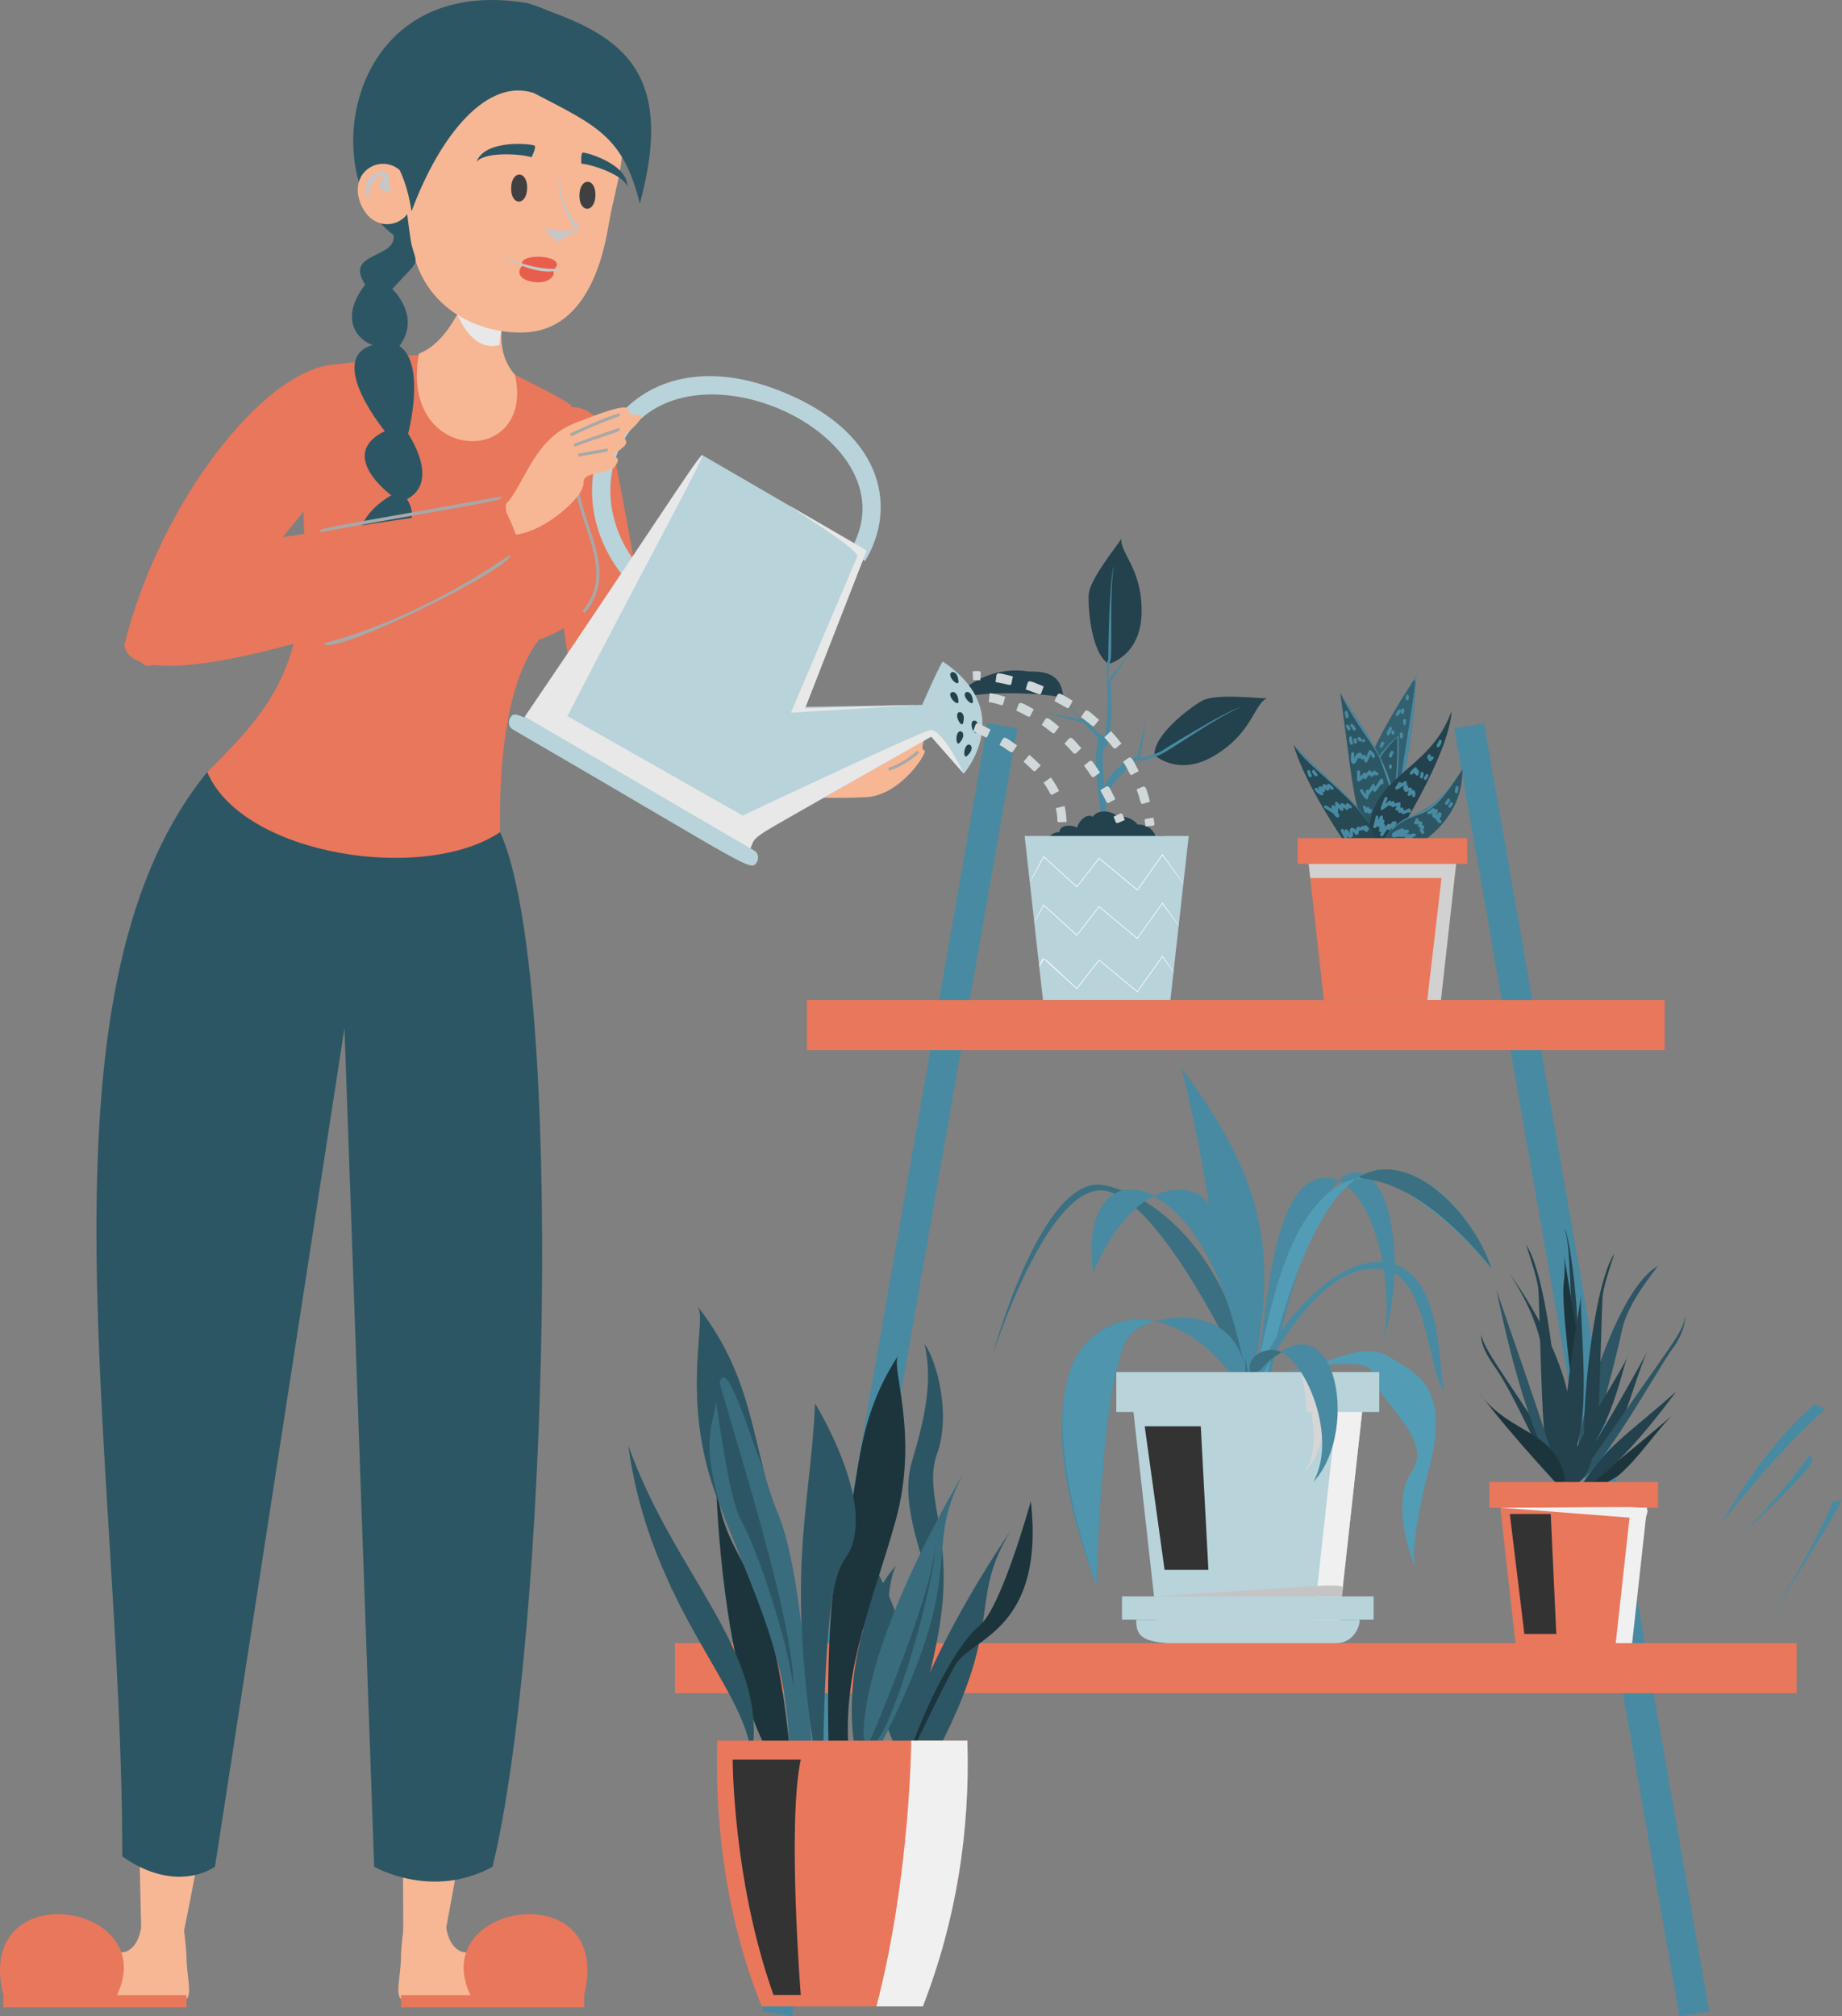 <?xml version="1.0" encoding="UTF-8"?><svg xmlns="http://www.w3.org/2000/svg" viewBox="0 0 610.66 668.42"><rect x="0" y="0" width="610.66" height="668.42" fill="#808080" stroke="none"/><defs><style>.cls-1{fill:#f0f0f0;}.cls-2{fill:#4e95ad;}.cls-3{fill:#fff;}.cls-4{fill:#d1d1d1;}.cls-5{fill:#3b7082;}.cls-6{fill:#b8d3da;}.cls-7{isolation:isolate;}.cls-8{fill:#d6d6d6;}.cls-9{fill:#52944d;}.cls-10{fill:#f7b794;}.cls-11{fill:#c7c7c7;}.cls-12{fill:#333;}.cls-13{fill:#264954;}.cls-14{mix-blend-mode:screen;}.cls-15{fill:#1c353d;}.cls-16{fill:#529cb5;}.cls-17{fill:#e8e8e8;}.cls-18{fill:#2d5563;}.cls-19{fill:#d1d8da;}.cls-20{fill:#488aa1;}.cls-21{fill:#e9775b;}.cls-22{fill:#a8a8a8;}.cls-23{fill:#396c7d;}.cls-24{fill:#2d5664;}.cls-25{fill:#404040;}.cls-26{fill:#326070;}.cls-27{mix-blend-mode:multiply;}.cls-28{fill:#e85e4d;}.cls-29{mix-blend-mode:color-burn;}.cls-30{fill:#c4c4c4;}.cls-31{fill:#23424d;}</style></defs><g class="cls-7"><g id="_1"><path class="cls-20" d="m607.69,497.7c-6.36,15.7-21.64,39.88-21.64,39.88,0,0,16.26-25.17,24.61-40.17"/><path class="cls-20" d="m600.05,482.24c-10.61,14.6-22.49,26.35-22.49,26.35,0,0,20.51-18.91,23.34-24.19"/><path class="cls-20" d="m605.14,467.15c-17.82,15.7-34.37,37.87-34.37,37.87,0,0,13.15-24.72,30.97-39.57"/><g><rect class="cls-20" x="78.26" y="449.09" width="433.43" height="10" transform="translate(-203.14 666.42) rotate(-80.08)"/><rect class="cls-20" x="519.4" y="237.37" width="10" height="433.43" transform="translate(-70.4 97.15) rotate(-9.92)"/></g><g><path class="cls-31" d="m332.49,223.3c7.87-.35,19.25-3.59,20.02,7.93-9.54-3.59-20.02-7.93-20.02-7.93Z"/><path class="cls-31" d="m382.72,250.27c-.19-6.59,11.22-15.34,15.74-17.94,4.52-2.61,19.28-.69,21.54-.87-4.34,2.08-4.69,11.22-17.02,18.81-12.33,7.59-20.25,0-20.25,0Z"/><path class="cls-31" d="m367.58,220.1c-5.66-3.39-6.89-17.71-6.66-22.92s9.78-16.63,10.85-18.63c-.58,4.78,6.93,9.99,6.7,24.47-.23,14.48-10.89,17.07-10.89,17.07Z"/><path class="cls-20" d="m367.41,218.17s.2-25.65,1.86-30.54c-1.87,10.4.18,36.96-1.86,30.54Z"/><path class="cls-20" d="m365.5,272.51c-7.32-42.98,8.05-15.05-13.27-41.05.56-.47,5.37,6.86,7.43,7.41,2.29.61,2.73,3.64,6.66,5.33,2.17-12.31-1-26.33,2.03-26.58,0,0-1.49,6.64-.72,7.87,1.63,2.61.77,22.62-1.47,22.39-1.1-.12-.54,7.26-.08,13.05,2.08-6.02,8.8-9.26,10.07-9.84s2.55.12,2.89.12,5.33-1.85,5.33-1.85l.35.75c-7.38,3.15-6.71,1.58-7.7,1.91-.69.23-10.22,8.31-10.52,13.58.21,7.09,1.88,6.92-1,6.92Z"/><path class="cls-31" d="m351.3,275.86c-.23-2.61,4.46-2.49,5.73-1.45,1.1-3.36,4-4.75,5.21-3.59,1.97-3.13,7.76-1.68,8.4.35,2.55-1.22,5.67.93,6.48,2.14,4.86,0,5.79,3.65,6.08,3.94,6.89-.98,7.3,3.13,7.47,3.42s-7.01,5.27-17.6,5.27-14.59-.12-20.21-1.45c-11.47-2.72-4.58-9.06-1.56-8.63Z"/><polygon class="cls-6" points="388.01 331.51 345.76 331.51 339.69 277.13 394.08 277.13 388.01 331.51"/><path class="cls-3" d="m377.06,295.2l-12.68-10.54-7.36,9.5-10.98-10c-5.8,10.75-6.46,11.48-.06-.36l11.02,10.03,7.35-9.49,12.68,10.53,8.36-11.73c9.52,13.21,9.52,13.6,0,.39l-8.32,11.67Z"/><path class="cls-3" d="m385.37,299.19l-8.36,11.73-12.68-10.54-7.35,9.49-11.02-10.03c-4.03,7.46-4.16,8.18.06.36l10.98,10,7.36-9.5,12.68,10.54,8.32-11.67c7.49,10.39,7.43,9.93,0-.39Z"/><path class="cls-3" d="m385.37,316.87l-8.36,11.73-12.68-10.53-7.35,9.49c-13.22-12.04-10.56-10.88-12.39-7.48.06.57-.23.91,1.44-2.19l10.98,10,7.36-9.5,12.68,10.54,8.32-11.67c5.14,7.13,5.14,6.74,0-.39Z"/><path class="cls-20" d="m377.05,250.87c3.94-16.3,3.67-16.49.92.06-1.1.37-.92.43-.92-.06Z"/><path class="cls-20" d="m367.11,225.78c10.53-13.05,10.37-13.34.81.44-1.15-.14-1.01,0-.81-.44Z"/><path class="cls-20" d="m358.82,239.5c-16.19-4.38-16.38-4.11.08-.92.34,1.11.41.93-.08.92Z"/><path class="cls-20" d="m384.42,249.35s21.73-13.63,26.75-14.86c-9.78,4.02-31.06,20.03-26.75,14.86Z"/><path class="cls-31" d="m352.5,231.23c-3.92-11.41-25.36-13.09-37.45,1.61,6.77-4.85,36.01-2.76,37.17-1.37,1.02,1.22.27-.23.27-.23Z"/></g><g><path class="cls-16" d="m426.42,454.84c10.89-.79,24.65-10.85,33.77-5.24,9.12,5.61,20.83,9.4,13.58,37.28-7.26,27.88-4.45,33.16-4.45,33.16,0,0-9.06-21.01-1.32-32.17,7.74-11.16-12.12-23.8-12.62-31.86s-28.96-1.17-28.96-1.17Z"/><path class="cls-20" d="m416.33,455.07c3.49-13.06,4.04-61.77,21.56-64.53,17.52-2.76,26.13,39.46,19.75,56.97,8.24-24.59,4.5-51.79-3.75-57.1-8.25-5.31-16.99-.64-32.66,64.66-3.96,2.12-4.9,0-4.9,0Z"/><g><path class="cls-20" d="m458.22,445.7c-.19.6-.38,1.21-.58,1.81.21-.58.4-1.18.58-1.81Z"/><path class="cls-20" d="m443.6,391.78c.38-.4.49-.3-.17-.57l.17.57Z"/><path class="cls-20" d="m443.94,391.44c12.86,6.12,18.84,38.18,14.28,54.27,10.85-35-1.79-66.74-14.28-54.27Z"/></g><path class="cls-16" d="m416.27,455.07c4.98-20.48,9.68-51.32,27.99-62.38,18.31-11.06,50.23,27.79,50.23,27.79,0,0-10.64-31.37-35.39-32.69-24.74-1.32-38.82,67.28-38.82,67.28h-4.02Z"/><path class="cls-20" d="m418.89,455.07c14.38-26.17,28.14-37.31,41.3-33.85,13.16,3.46,13.66,35.69,18.85,40.24-2.47-3.12.65-39.61-18.85-42.89-19.5-3.29-40.12,26.58-43.05,36.27,1.03,0,1.74.23,1.74.23Z"/><path class="cls-20" d="m415.56,455.07c8.39-41.94,2.65-65.18-23.87-101.03,10.02,40.35,7.27,46.05,21.17,100.8l2.69.23Z"/><path class="cls-5" d="m413.67,454.84c-5.3-33.95-26.74-57.58-47.53-61.93-20.79-4.35-37.26,56.8-37.26,56.8,0,0,18.34-57.63,37.26-54.99,18.92,2.64,45.42,60.12,45.42,60.12h2.11Z"/><polygon class="cls-6" points="443.77 538.07 383.57 538.07 374.93 460.6 452.41 460.6 443.77 538.07"/><rect class="cls-6" x="370.08" y="454.84" width="87.17" height="13.25"/><g class="cls-27"><polygon class="cls-1" points="443.09 468.09 435.41 538.07 443.86 538.07 451.57 468.09 443.09 468.09"/></g><g class="cls-14"><polygon class="cls-12" points="379.49 472.81 386.08 520.42 400.61 520.42 398.08 472.81 379.49 472.81"/></g><rect class="cls-6" x="371.96" y="529.19" width="83.42" height="7.75"/><path class="cls-6" d="m442.91,544.7c-59.28,0-66.24,2.7-66.24-7.75h73.99c.54,0-.78,7.75-7.75,7.75Z"/><g class="cls-27"><path class="cls-30" d="m382.58,529.19c71.62-4.3,62.31-5.23,62.18,0h-62.18Z"/></g><path class="cls-20" d="m412.87,454.84c-2.85-21.41-26.37-20.81-37.04-13.52-10.67,7.29-12.32,84.14-12.32,84.14-34.29-90,16.63-105.98,43.94-70.62h5.43Z"/><path class="cls-2" d="m382.58,437.93c-6.48-1.33-13.64-.29-20.73,5.62-22.44,18.7,1.65,81.9,1.65,81.9,0,0,1.65-76.85,12.32-84.14,4.14-2.83,7.21-2.97,6.76-3.39Z"/><path class="cls-20" d="m412.87,454.84s.31-57.54-19.48-60.18c-19.8-2.64-30.93,27.3-30.93,27.3-6.19-42.21,36.86-39.82,50.41,32.87Z"/><g><path class="cls-20" d="m412.87,454.84c.15-27.95-5.54-70.74-30.53-58.24,11.43,5.53,23.91,22.74,30.53,58.24Z"/><path class="cls-20" d="m381.37,397.12c1.12-.63,1.37-.39-.23-1.06l.23,1.06Z"/></g><g class="cls-27"><path class="cls-8" d="m431.3,454.84c3.17,13.28.35,13.25,3.32,13.25,0,0,3.08,13.18-2.25,19.78,7.15-5.61,6.93-21.61,6.93-21.61l-1.92-11.38-6.07-.04Z"/></g><path class="cls-20" d="m414.44,454.84s-1.7-6.76,7.45-7.32c9.16-.56,22.35,27.65,13.53,43.73,16.18-17.29,6.9-65.57-18.27-36.41h-2.71Z"/><g><path class="cls-5" d="m414.44,454.84c5.5,0,1.42-1.02,10.43-6.59-4.36-2.25-11.87.89-10.43,6.59Z"/><path class="cls-5" d="m424.91,448.22c-.06.03-.03.03.05.07l-.05-.07Z"/></g><path class="cls-5" d="m494.49,420.48c-6.83-20.13-28.3-40.08-44.02-30.26.47,1.47,17.09-2.52,44.02,30.26Z"/></g><path class="cls-9" d="m235.81,272.63c.02.06.04.09.04.09,0,0-.01-.03-.04-.09Z"/><g><g><path class="cls-26" d="m452.39,256.68c2.18-10.13,17.16-32.67,17.16-32.67,0,0-1.52,30-6.81,41.75-5.79-5.48-10.35-9.08-10.35-9.08Z"/><path class="cls-20" d="m464.87,231.39c5.65-7.7,5.94-15.39-.85,29.26,3.1-4.15,5.24-31.05,5.53-36.63,0,0-2.02,3.03-4.68,7.37Z"/><path class="cls-20" d="m455.32,254.85c2.28-6.71,8.36-10.94,8.36-10.94,0,0,.57,16.67-2.47,23.66-4.97-6.28-5.89-12.72-5.89-12.72Z"/><path class="cls-24" d="m455.79,254.95c2.02-5.95,7.45-10.52,7.45-10.52,0,0,.47,15.61-2.23,21.81-4.41-5.57-5.22-11.28-5.22-11.28Z"/><path class="cls-24" d="m444.3,229.73c6.65,10.82,19.22,25.96,17.65,39.58-12.91,13.36-12.25-1.79-17.65-39.58Z"/><path class="cls-20" d="m461.93,264.27c-1.39-12.2-11.79-25.03-17.63-34.54,4.72,9.9,11.6,17.68,13.3,22.17,1.47,3.89,3.68,10.82,4.33,12.37Z"/><path class="cls-31" d="m453.7,278.86c-.63-22.38,19.89-22.04,27.45-42.93,0,0,.88,11.23-20.31,44.96-5.41,2.18-7.14-2.04-7.14-2.04Z"/><path class="cls-20" d="m455.28,273.87c-.14.48.51.88.86.5,3.28-3.57,2.05-3.31,1.33-3.51-.12.91-.36,1.78-.73,2.62-.26.59.53,1.09.88.52,1.16-1.86,1.64-1.23.32-1.99-.22,1.06-.48,2.11-.77,3.15-.16.57.63.88.94.39,1.15-1.83,1.44-1.24.22-1.95-.14,1.03-.38,2.02-.74,3.01-.2.55.67.9.94.39,1.91-3.59,3.05-2.77,1.34-3.22.05.36.1.71.16,1.07.07.48.72.44.94.12,1.35-1.95,1.62-1.63.42-2.13.02.46-.04.86-.18,1.29-.17.55.66.9.94.39.28-.5.55-1.01.83-1.51.32-.58-.57-1.1-.88-.52-1,1.82-1.07,1.41.11,1.91.63-1.99-.29-2.4-.66-1.93-1.85,2.39-1.6,1.96-.51,2.1-.06-.4-.19-2.12-1.01-1.29-.94.96-1.73,2.02-2.36,3.2.31.13.62.26.94.39,1.32-3.65.34-4.03-.12-3.5-1.61,1.87-1.3,1.63-.3,2.06.29-1.04.55-2.09.77-3.15.1-.48-.48-.88-.86-.5-1.86,1.9-1.3,1.73-.45,2.22,1.85-4.23.14-3.84-.09-3.4-1.76,3.37-2.76,2.68-1.27,3.54,1.52-5.17-.21-3.67-.25-3.41.1,0-.63,2.79-.73,3.14Z"/><path class="cls-24" d="m457.29,280.61c8.18-14.74,15.21-5.61,27.52-25.62.37,19.97-20.24,28.41-22.27,28.63-1.47.15-5.25-3.01-5.25-3.01Z"/><path class="cls-13" d="m449.66,284.85s-16.69-23.08-20.8-37.91c14.11,15.19,29.48,23.47,27.15,37.91-5.9,2.47-6.35,0-6.35,0Z"/><path class="cls-20" d="m434.66,257.58c.68-.4-.18-.91-.29-1.79-.1-.8-1.09-.54-1.02,0,.1,0,.34,2.36,1.31,1.79Z"/><path class="cls-20" d="m435.01,256.01c1.34,2.45,2.14.98,1.67.52-.32-.31-.57-.65-.78-1.04-.32-.58-1.2-.06-.88.52h0Z"/><path class="cls-20" d="m435.89,261.87c1.32,1.87,3.12,2.28,2.78,1.17-.73-2.35-.55-1.92-.84-1.42.18-.09.27-.06-.39-.06.1.06,1.81,1.87,1.86.45.07-1.7.18-1.47-.42-1.01.16-.02.82.87.93,1.01.3.38.85.03.87-.36.08-1.4.71-1.32-.6-.97.39.34.78.69,1.17,1.03.49.44,1.22-.29.72-.72-.81-.71-1.69-1.75-2.02-.81-.62,1.74-.21,1.43.59,1.1-2.15-2.71-2.2-.81-2.26.73.26-.15.51-.29.77-.44-.67-.31-.92-1.21-1.74-.83-.56.26-.03,1.29.37,2.58,1.4-1.08.36-.17-.91-1.96-.38-.53-1.27-.02-.88.52h0Z"/><path class="cls-20" d="m442.97,270.5c1.41-.81-.01,0-.55-3.23-1.03.43-1.29.13.22,2.21,1.04,1.43,1.1-1.41,1.01-3.18-.95.26-1.54-.1.84,2.38.29.3.91.09.87-.36-.04-.5-.03-.94.08-1.44-1.16.47-.88,0,.78,1.46.81.71,1-.67,1.04-1.62-.29.12-.58.24-.87.36,2.01,2.04,2.08-.03,1.32-.17-.62-.12-.97.86-.21,1-.44-.57-.5-.3.13-.93.68.36-1.33-1.59-1.39-.26-.05,1.32-.5,1.21.71.89-.77-.68-2.29-2.01-2.49-1.01-.42,2.01-.05,1.69.76,1.35-.4-.42-2.67-3.43-2.59-1.66.14,2.92-.52,3.05.9,2.66-.42-.58-.81-1.18-1.16-1.81-.3-.54-1.03-.15-.94.39.59,3.57,2.42,4,2.56,2.96.11-.88-.49-1.05-4.28-3.46-.56-.35-1.07.53-.52.88.1,0,3.81,2.27,3.77,2.58Z"/><path class="cls-20" d="m445.79,278.16c.27.56,1.03.14.94-.39-.84-4.9-.65.95,1.31-.16,1.46-.83-.7-3.36,1.39-.94.3.35.98.15,1.06-.91.09-1.29.37.51,1.77-1.15h-.72c.6.74,1.68,1.69,1.93.77.21-.77.33-.7-.46-.25-.11-.08-.2.04.72-.68-1.48-1.85-1.5-.25-1.31-.01,1.33,1.67,1.53.41,1.39.12-.26-.55-1.02-.56-1.16-.05-.21.77-.32.67.59.3-.77-.54-1.22-1.48-1.69-.92-.57.68-.79,0-1.45.26-.92.37-.32,1.31-.73,1.91.27-.03.54-.07.8-.1-.45-.52-1.37-1.9-2.22-1.52-1.12.5.07,3.17-.46,1.86-.9-2.22-2.37-2-1.72,1.76,1.24-.52,1.07-.13-.36-3.05-.29-.59-1.17-.07-.88.52l1.3,2.65Z"/><path class="cls-20" d="m453.7,272.93c-4.67-8.25-15.06-15.46-24.85-26,4.37,7.1,18.78,16.3,24.85,26Z"/><path class="cls-20" d="m482.83,262.98c.62,0,.55-.8.69-1.91.07-.55-.92-.8-1.02,0,.13,0-.64,1.91.34,1.91Z"/><path class="cls-20" d="m479.3,266.72c.57.33.88-.46,1.37-1.21.34-.52-.49-1.13-.88-.52.25,0-1.34,1.23-.49,1.73Z"/><path class="cls-20" d="m480.28,267.62c.55.55,1.07-.39,1.37-1.1.22-.52-.68-1.01-.99-.27.23,0-.89.87-.38,1.37Z"/><path class="cls-20" d="m473.4,268.98c-.4.24-.27,1.02.26.95,1.91-.25,1.82-.59,2.61-.74-.82-.34-.5-.44-1.44.76-.48.61.28.94,1.1,1.53.61.45.74-.67,1.61-1.26l-.75-.31c.29.76-1.96,1.36.35,2.92.55.37,1.06-.52.52-.88-1.13-.76.63-.98.12-2.31-.39-1.01-1.59.24-2.03,1.14.88-.23.91-.03-.3-.91.03.27.07.54.1.8.46-.58,1.41-1.45,1.02-2.23-.29-.57-1.13,0-1.6.16-1.54.52-1.43-.11-1.06,1.26,3.21-1.92.86-2.38.67-1.62.28,0-1.09.67-1.19.73Z"/><path class="cls-20" d="m469.13,273.18c1.12.22,1.39-.03,1.61.08-.08-.15-.17-.29-.25-.44.02.4-.48.69-.34,1.14.19.61,1.02.24.68.79-.41.66.31,1.29.32,1.19-.08.88,1.68.52.77-.66-.16-.12-.41-.16-.16-.2.03-.1,1.1-1.28-.3-1.61-.55-.13-.32.4-.2.14,1.11-1.75-1.39-1.34-1.85-1.43.08.29.15.57.23.86,1.84-1.5-.63-2.5-.38-1.13.1,0-1.11,1.07-.12,1.26Z"/><path class="cls-20" d="m464.71,274.6c-.67.31-4.14,1.34-3.13,2.68.97,1.28,3.61-1.66,4.86-1.25-.87-.87,2.03-1.52-3.62.27-.55.17-.45.98.14,1.01,1.34.05,2.68.1,4.02.16-.52-.68-.46-.65-.55-.65.42,1.51-.13.82,2.56.43-.58-1.37.01-.89-2.78-.05-.42.13-.78.8.47,1.17,1.93.57.94,1.15,1.96,1.05.65-.07.66-1.09,0-1.02.17-.02-.1-.46-.15-.5-.3-.32-1.71-.49-1.78-.55-.2.75-.97,1.39,2.4-.14.44-.2.86-1.61-2.68-.37-1.16.41.58,1.83,1.04.28.25-.83-.7-.66-4.51-.8.18,1.34.04,1.04,3.78-.15.59-.19.88-1.93-2.07-.73-1.35.55-2.16,1.24-2.42,1.12.08.15.17.29.25.44-.07-.53,2.3-1.29,2.73-1.49.19-.09.68-.88-.52-.88Z"/><path class="cls-20" d="m459.57,277.09c10.01-11.21,12.15-1.38,23.68-19.76-11.86,16.86-15.69,9.25-23.68,19.76Z"/><path class="cls-20" d="m476.51,247.65c.68.4,1.26-1.05,1.45-1.77.17-.64-.82-.91-.99-.27.33,0-1.24,1.59-.47,2.04Z"/><path class="cls-20" d="m473.54,251.72c.62.14.66-.48.79-1.05.16-.7-.85-.88-.99-.27.1,0-.55,1.15.19,1.32Z"/><path class="cls-20" d="m473.76,252.26c.49.45.88-.16,1.37-.67.5-.52-.28-1.18-.72-.72.26,0-1.29.8-.65,1.39Z"/><path class="cls-20" d="m467.5,256.68c.54.54.83-.26,2.12-1.47.48-.45-.24-1.18-.72-.72.22,0-2.09,1.5-1.4,2.19Z"/><path class="cls-20" d="m469.56,256.46c.53-.65.84-.35-.23-.78.21.68-.37,1.25.34,1.45,1.18.32,1.05-3.67-.83-1.39-.5.6.36,1.16.72.72h0Z"/><path class="cls-20" d="m471.12,258.05c.69.19.86-.94.83-1.65-.04-.71-1.06-.64-1.02,0,.38,0-.7,1.4.2,1.65Z"/><path class="cls-20" d="m472.27,258.48c.6.35.89-.51,1.23-1.12.34-.6-.56-1.09-.88-.52.19,0-1.12,1.18-.34,1.64Z"/><path class="cls-20" d="m462.61,260.99c-.29.43.28.96.7.7,3.36-2.08,3.09-1.61,2.07-2.2.04.64,0,1.22-.18,1.83-.13.46.52.91.86.5.46-.72,1.01-.24-.2-.93.03.32-.04.61-.22.88-.2.37.14.9.58.75,1.59-.55,1.37-.38.85-.67.12.18-.34,1.15-.42,1.35-.17.41.4.82.75.58,1.65-1.12,1.55-.88.67-1.11.21.31.23.62.08.94-.2.63.79.9.99.27.38-1.2-.31-2.31-.89-1.92-1.62,1.09-1.56.78-.62,1.5,1.25-3.09-.22-2.43-1.68-1.93.19.25.39.5.58.75.69-1.25.29-2.23-.41-1.84-1.19.68-.65.72.08,1.15.31-1.15.45-3.17-.56-2.55-2.89,1.79-3.07,1.52-2.14,2.46.33-.5.67-.99,1-1.49.37-.55-.52-1.06-.88-.52l-1,1.49Z"/><path class="cls-20" d="m458.46,268.34c.98-.58,1.85-1.27,2.62-2.11-.29-.08-.57-.15-.86-.23.12.21.12,1.57.89,1.09,1.13-.71,1.14-.47.17-1.03-.06.68-.26,1.68.57,1.46,2.52-.68,2.26-.4,1.46-1.19-.09.61-.29,1.12-.62,1.63-.37.56.51,1.05.88.52.25-.53.84-.24-.08-.48.13.13-.26,1.92.79,1.37,1.75-.93.52-.93.04-.99.35,1.09-.24,2.39,3.1.57-.23-.06-.47-.12-.7-.18.14,1.08,1.05.7,1.05.19,0-.86-.48-1.09-.86-.89-2.12,1.16-2.48.44-1.36,1.3-.13-1.12-.51-2.29-1.17-1.37-.49.74-1.05.25.17.94-.07-2.55-1.16-1.93-1.84-.96.29.17.59.34.88.52.66-1,1.18-2.79.1-2.5-2.51.68-2.31.4-1.45,1.06.03-.4.3-2.02-.69-1.41-1.13.71-1.14.47-.17,1.03.02-1.18-.64-1.56-1.02-1.14-2.08,2.26-2.95,1.54-1.66,2.53.44-1.08.86-2.17,1.28-3.26.24-.62-.75-.88-.99-.27.17,0-2.43,4.95-.53,3.84Z"/><path class="cls-20" d="m446.12,237.71c.15.64,1.14.37.99-.27-.11-.46-.21-.93-.32-1.39-.15-.64-1.14-.37-.99.27l.32,1.39Z"/><path class="cls-20" d="m447.32,242.13c.69-.19.26-1.09-.17-1.67-.46-.63-1.22.06-.88.52.18,0,.38,1.34,1.05,1.16Z"/><path class="cls-20" d="m448.56,241.94c.32.57,1.21.06.88-.52-1.41-2.51-2.08-1.12-1.65-.6.1,0,.71,1.02.76,1.12Z"/><path class="cls-20" d="m447.24,244.63c-.03,3.1,1.57,2.3,1.32,1.62-.2-.53-.3-1.05-.29-1.62,0-.66-1.02-.66-1.02,0h0Z"/><path class="cls-20" d="m449.35,246.53c.69-.03.49-.68.42-1.29-.1-.8-1.09-.54-1.02,0,.09,0-.11,1.32.61,1.29Z"/><path class="cls-20" d="m450.45,245.49c.23.69,1.18.32.99-.27-.26-.8-1.05-1.19-1.34-.64-.28.53.26.63.35.91Z"/><path class="cls-20" d="m451.52,245.51c0,.76,1.02.74,1.02,0,0-.7-1.02-.65-1.02,0h0Z"/><path class="cls-20" d="m448.54,253.23c.92.23,1.41-1.49,2.05-2.78-1.06,0-.97-.18-.54.71.19.39.85.3.94-.12.09-.95.81-.79-.58-.79.85,1.6.91,2.12,2.23.79-1.08-.28-.98-.55-.28,1.31.73,1.95,1.91-2.33,2.27-2.86-1.22.32-.28.04.2,1.42.38,1.09,2.22-.21-.38-2.12-.96-.7-1.19,2.18-1.96,3.06,1.08.28.98.55.28-1.31-.39-1.06-1.95.73-1.01.06-.06-.75-1.29-2.15-1.75.16,1.13-.15,1.02.06.59-.83-.6-1.24-2.09,2.16-1.99,2.24.51.44.3-.9.34-2.34.02-.66-1.01-.66-1.02,0,.13,0-.58,3.1.62,3.39Z"/><path class="cls-20" d="m450.65,258.99c3.06-2.2,1.75-2.04,1.24-2.18.03.1.32,2.35,1.12,1.18,1.44-2.14,1.93-1.69.61-1.86.38.7.83,1.89,1.43,1.26,1.17-1.23,1.09-1.04.09-1.3.18.73.78,1.06,1.5.91.64-.14.37-1.12-.27-.99-.3-.24-.7-.9-1.09-.42-.88,1.09-1.26,1.03-.14,1.18-.38-.7-.83-1.89-1.43-1.26-2.18,2.27-1.52,1.98-.62,2.22-.08-.81-.33-2.22-1.05-1.42-1.75,1.92-2.23,1.59-1.12,2.23,0-.89-.02-1.79-.02-2.68,0-.66-1.03-.66-1.02,0,.15,0-.44,4.02.79,3.12Z"/><path class="cls-20" d="m453.54,264.51c.64-2.6.16-2.23-.75-2.1.02.11.23,2.18,1.09,1.05,2.49-3.29,2.03-2.75.95-3.05.12,1.22.6,2.8,1.34,1.83,3.02-3.99,2.35-3.34,1.35-3.47.38,1.81,1.44,1.85.99-.27-.09-.45-.72-.48-.94-.12-2.47,4.04-2.83,3.28-1.35,3.47-.13-.33-.57-2.92-1.32-1.69-2.07,3.37-2.41,2.72-.97,2.91-.05-.31-.1-.62-.15-.93-.09-.57-1.02-.43-1.01.14.04,1.96-.68,2.09.64,1.74-.67-.56-1.18-1.21-1.52-2.03-.25-.6-1.24-.34-.99.27.1,0,2.19,4.1,2.64,2.26Z"/><path class="cls-20" d="m453.89,268.32c-1.24,0-.89-.25-.38,1.08.22.59.95.59,1.33-.62.2-.63-.79-.9-.99-.27-.05.15-.11.28-.21.4.88.23,1.18.59.25-1.1-.57-1.03-1.16.67-1.3.78.48-.2.35-.15.29-.15.7.29.13.27.01-.87-.06-.65-1.09-.66-1.02,0,.1,0,.63,3.88,2.02.75Z"/><path class="cls-20" d="m466.39,232.14c.65.15.75-.6.68-1.27-.08-.81-1.08-.54-1.02,0,.19,0-.34,1.11.34,1.27Z"/><path class="cls-20" d="m462.75,236.63c-.35.56.53,1.07.88.52.27-.42.53-.85.8-1.27.35-.56-.53-1.07-.88-.52l-.8,1.27Z"/><path class="cls-20" d="m464.97,236.69c.7-.03.4-.67.59-1.2.21-.61-.75-.95-.99-.27.1,0-.52,1.52.4,1.47Z"/><path class="cls-20" d="m466.15,238.86c0-.66-1.02-.66-1.02,0,0,2.21,1.02,2.02,1.02,0Z"/><path class="cls-20" d="m460.04,243.78c.59.17.7-.53,1.41-2.21.21-.5-.67-1.03-.99-.27.27,0-1.48,2.18-.42,2.48Z"/><path class="cls-20" d="m461.21,242.57c.09,1.59,1.34.89,1.11.33-.04-.1-.08-.22-.08-.33-.04-.73-1.06-.62-1.02,0h0Z"/><path class="cls-20" d="m464.61,244.83c.69,0,.56-1.01.41-1.68-.13-.6-1.14-.44-.99.27.17,0-.22,1.41.58,1.41Z"/><path class="cls-20" d="m457.77,247.85c.57.16.61-.48,1.1-1.21.35-.51-.47-1.13-.88-.52.1,0-1.21,1.45-.22,1.73Z"/><path class="cls-20" d="m461.15,249.06c-1.74,1.85.31,2.73.36,1.6.01-.33.14-.63.37-.88.45-.48-.27-1.21-.72-.72h0Z"/><path class="cls-20" d="m460.44,253.96c0,1.33,1.02,1.22,1.02,0,0-.69-1.02-.65-1.02,0h0Z"/></g><polygon class="cls-21" points="477.7 331.51 438.89 331.51 433.31 281.56 483.27 281.56 477.7 331.51"/><rect class="cls-21" x="430.19" y="277.84" width="56.21" height="8.54"/><g class="cls-27"><polygon class="cls-4" points="433.85 286.39 434.37 291.06 477.89 291.06 473.17 331.51 477.7 331.51 482.73 286.39 433.85 286.39"/></g></g><g><path class="cls-10" d="m267.92,264.16s7.91.71,19.38.08c11.48-.64,20.63-15.31,19.14-15.53-1.49-.22.16-3.97.16-3.97,0,0-3.56-4.64-11.65-1.19-14.44,6.17-25.82,5.25-27.03,20.62Z"/><path class="cls-10" d="m43.65,363.24c-2.14,60.41,3.15,275.84,3.15,275.84l14.23.92s31.62-155.31,34.71-226.5c-5.2-7.09-43.06-58.1-52.09-50.26Z"/><path class="cls-10" d="m134.89,633.39s-1.32,4.6-1.98,14.71c5.76,5.65,14.47,6.17,20.79-.9-7.95-2.06-5.98-17.26-5.98-17.26l-12.83,3.45Z"/><path class="cls-10" d="m174.83,426.29c2.14,60.41-26.91,212.79-26.91,212.79l-14.23.92s-.09-100.62-3.18-171.81c5.2-7.09,35.29-49.74,44.32-41.9Z"/><path class="cls-24" d="m165.65,275.46c21.89,47.62,16.03,267.6-2.36,343.37-20.09,11.07-39.24,0-39.24,0l-9.86-277.97-42.92,277.97s-12.5,9.36-30.73-3.41c0-131.96-32.16-285.43,28.15-359.48,57.38,11.36,96.96,19.51,96.96,19.51Z"/><path class="cls-21" d="m100.49,167.01l-1.54-33.16c8.08,8.89,2.26,5.96,27.17,12.26,0,0,5.24,14.56,3.61,18.07-1.63,3.52-12.45,11.78-12.45,11.78l-16.79-8.95Z"/><path class="cls-21" d="m170.72,124.25c8.92,4.55,16.18,8,18.76,10.27,0,0-5.44,23.75-4.41,32.33,1.02,8.58,26.86,33.24-6.41,45.25-5.83,7.48-13.53,24.73-12.85,63.75-25.41,17.02-85.41,7.7-97.11-19.91,23.38-23.14,34.39-36.84,31.8-88.94,16.82-5.83,9.01-46.01,9.01-46.01,39.36-4.23,21.23-5.57,61.22,3.25Z"/><path class="cls-10" d="m169.27,98.13s-7.78,15.75,1.45,26.12c6.94,30.94-38.63,29.84-31.83-7.02,14.18-5.49,19.47-31.86,19.47-31.86l10.92,12.75Z"/><g class="cls-27"><path class="cls-17" d="m149.18,97s4.49,20.6,16.44,17.36c0-2.5,1.46-9.92,1.46-9.92,0,0-10.99-8.78-17.9-7.44Z"/></g><path class="cls-24" d="m185.72,24.06c-.34,16.47-45.07,9.35-43.83,33.13,2.84,8.7,28.34,26.32,1.05,24.97-39.35-1.94-37.5-92.49,31.64-81.19,28.24,7.77,39.11,39.31,27.27,65.62-24.31,22.78.72,5.39-.89-16.51-.91-12.39-6.02-9.9-15.23-26.02Z"/><path class="cls-10" d="m201.59,33.39c9.16,12.68,2.81,25.28.11,41.56-2.7,16.28-9.82,34.36-27.55,35.25-13.68.69-34.44-6.55-37.98-30.51-2.87-19.41-7.41-54.56,24.69-58.42,13.66-1.64,30.49-2.05,40.73,12.13Z"/><path class="cls-10" d="m135.73,60.99c5.15,12.5-10.99,19.14-16.13,6.64-5.15-12.5,10.99-19.14,16.13-6.64Z"/><path class="cls-24" d="m177.03,30.87c-15.14-5.14-30.83,12.96-40.6,39.18-2.33-15.64-8.95-21.01-8.95-21.01,0,0,18.66-30.17,19.49-30.72.83-.55,10.55-10.76,17.92-9.25,7.37,1.52,12.14,21.79,12.14,21.79Z"/><path class="cls-24" d="m177.03,30.87c21.1,10.98,29.51,14.4,35.09,36.61,12.41-45.47-7.75-56.39-35.41-65.65-21.53-7.21.32,29.04.32,29.04Z"/><g class="cls-27"><path class="cls-11" d="m130.22,63.89c-3.13-3.18.81-6.68-3.48-6.89-4.29-.21-6.88,4.2-4.68,9.82-.68-3.59,2.67-9.07,4.57-8.56,1.9.51-5.17,4.64,3.58,5.62Z"/></g><path class="cls-25" d="m174.76,62.4c-.14,5.98-5.45,5.87-5.31-.1.14-5.98,5.45-5.87,5.31.1Z"/><path class="cls-25" d="m197.4,64.77c-.14,5.98-5.45,5.87-5.31-.1.14-5.98,5.45-5.87,5.31.1Z"/><g class="cls-27"><path class="cls-11" d="m192.26,75.63c-4.67,1.86-11.9-.01-11.9-.01,0,0,3.18,3.9,4.12,4.51,5.12-2.29,7.78-4.49,7.78-4.49Z"/></g><g class="cls-27"><path class="cls-11" d="m192.26,75.63s-8.01-7.95-6.36-18.67c-2.95,7.62,4.84,19.14,4.84,19.14l1.52-.46Z"/></g><path class="cls-24" d="m176.23,52.11c-5.05-1.4-16.14-1.57-18.29,1.64,2.76-7.83,18.76-6.02,19.33-5.44.57.57-1.04,3.8-1.04,3.8Z"/><path class="cls-24" d="m192.74,54.24c4.84.55,14.5,4.24,15.23,7.77.34-7.72-14.12-11.71-14.81-11.41-.69.3-.42,3.65-.42,3.65Z"/><path class="cls-28" d="m173.23,88.05c-2.26-4.57,16.33-3.66,10.1,1.62,1.07,1.66-1.54,4.72-6.88,3.73s-4.73-4.12-3.21-5.36Z"/><g class="cls-27"><path class="cls-11" d="m166.36,84.3c5.67,4.06,19.57,6.14,19.25,3.95.23,3.3-11.87,2-19.25-3.95Z"/></g><path class="cls-10" d="m59.83,633.39s1.32,4.6,1.98,14.71c-5.76,5.65-14.47,6.17-20.79-.9,7.95-2.06,5.98-17.26,5.98-17.26l12.83,3.45Z"/><path class="cls-10" d="m61.81,648.09c-.05,7.77,2.72,14.61-1.32,15.23-5.87.91.08-3.28-32.99-1.08,0,0,.86-15.41,13.52-15.05,12.66.36,20.79.9,20.79.9Z"/><path class="cls-21" d="m182.96,135.69c-9.25,7.76-6.08,2.96,9.35,108.68,0,0,23.32,11.17,25.03,3.18,2.29-10.67-8.51-71.18-13.54-95.56-1.34-6.48-4.62-20.62-20.85-16.31Z"/><path class="cls-10" d="m205.99,253.82c31.84,4.86,61.99,6.74,76.4,9.16,3.27-9.01,13.26-11.12,7.07-10.74-10.84.68-81.85-24-90.65-23.91-7.57.07-15.29,22.06,7.17,25.49Z"/><g class="cls-27"><path class="cls-22" d="m193.88,203.21c13.17-15.61-4.85-32.27-2.21-50.01l-1.02-.15c-2.68,18.02,15.11,34.48,2.44,49.5l.78.66Z"/></g><rect class="cls-21" x="1.11" y="661.4" width="60.71" height="4.04" transform="translate(62.92 1326.84) rotate(180)"/><path class="cls-21" d="m1.11,661.4c-10.17-40.67,53.59-30.81,37.25.85-22.56,0-37.25-.85-37.25-.85Z"/><path class="cls-10" d="m132.94,648.09c.05,7.77-2.72,14.61,1.32,15.23,5.87.91-.08-3.28,32.99-1.08,0,0-.86-15.41-13.52-15.05-12.66.36-20.79.9-20.79.9Z"/><rect class="cls-21" x="132.94" y="661.4" width="60.71" height="4.04"/><path class="cls-21" d="m193.64,661.4c10.17-40.67-53.59-30.81-37.25.85,22.56,0,37.25-.85,37.25-.85Z"/><path class="cls-24" d="m130.46,77.86c1.24,8.02-16.61,5.56-9.4,16.47-10.45,13.7.8,20.08,2.68,19.97-15.98,4.43,3.83,28.61,3.83,28.61-16.16,7.9,2.15,21.28,2.15,21.28,0,0-20.54,11.04-3.83,24.69,2.49-5.92,15.13-14.2,9.03-23.4,11.23-5.94.39-21.67.39-21.67,0,0,6.06-23.15-2.9-29.1,7.41-9.87-2.36-18.89-2.36-18.89,9.53-10.53,8.36-7.18,6.32-14.89,0,0-2.45-4.83-5.92-3.06Z"/><g><polygon class="cls-6" points="232.86 150.9 287.3 182.49 248.19 282.73 172.99 239.09 232.86 150.9"/><path class="cls-6" d="m210.06,194.89l4.29-4.19c-12.96-13.28-15.75-32.23-6.79-46.08,22.05-34.07,96.92.87,74.09,38.28l5.12,3.12c11.08-18.13,6-43.95-30.35-57.27-52.28-19.16-77.91,33.83-46.37,66.14Z"/><path class="cls-6" d="m247.52,279.08l61.19-34.9,10.81,12.3s17.82-20.59-6.98-37.19c-1.65,2.45-6.82,14.39-6.82,14.39l-45.6.77c-11.66,13.88-8.71,3.3-12.61,44.63Z"/><path class="cls-6" d="m170.06,241.85c79.61,46.2,78.82,47.41,80.91,43.81.14,0,1.13-2.49-.99-3.72-79.61-46.2-78.82-47.41-80.91-43.81-.15,0-1.13,2.49.99,3.72Z"/></g><path class="cls-31" d="m317.75,225.93c-.19-3.99-3.12-3.62-2.7-1.92s2.77,3.41,2.7,1.92Z"/><path class="cls-31" d="m322.55,232.53c-.19-3.99-3.12-3.62-2.7-1.92s2.77,3.41,2.7,1.92Z"/><path class="cls-31" d="m317.75,232.53c-.19-3.99-3.12-3.62-2.7-1.92s2.77,3.41,2.7,1.92Z"/><path class="cls-31" d="m319.3,239.65c1.04-3.86-1.86-4.4-1.98-2.65s1.59,4.09,1.98,2.65Z"/><path class="cls-31" d="m318.13,246.23c2.65-3,.28-4.77-.6-3.25-.88,1.52-.39,4.37.6,3.25Z"/><path class="cls-31" d="m320.6,250.58c2.97-2.67.83-4.71-.22-3.3-1.05,1.41-.89,4.3.22,3.3Z"/><path class="cls-31" d="m323.84,242.57c1.42-3.74-1.42-4.56-1.71-2.83-.29,1.73,1.18,4.23,1.71,2.83Z"/><g class="cls-29"><path class="cls-22" d="m294.74,255.51c3.92-1.15,8.29-4.24,10.01-5.98l-.71-.7c-1.64,1.66-5.82,4.62-9.58,5.72l.28.96Z"/></g><g><path class="cls-19" d="m324.97,225.53c.17-3.36.84-3.16-2.48-3.02.16,3.78-.49,2.87,2.48,3.02Z"/><path class="cls-19" d="m376.81,261.66c3-1.1,2.7-2.48,4.43,4.12-3.98,1.04-2.27,1.76-4.43-4.12Zm-4.47-9.16c2.68-1.67,2.17-3,5.16,3.15-3.73,1.82-1.79,2.28-5.16-3.15Zm-6.24-8.06l2.18-2.07c1.25,1.31,2.43,2.69,3.52,4.1-3.26,2.52-1.38,2.51-5.7-2.04Zm-7.72-6.72c2.02-2.81,1.08-3.35,5.99.92-2.68,3.08-.88,2.77-5.99-.92Zm-8.8-5.29c1.56-3.13.5-3.44,6.06-.1-2.08,3.47-.41,2.91-6.06.1Zm-9.54-3.88c1.08-3.34-.01-3.45,5.97-1.01-1.52,3.73.06,2.97-5.97,1.01Zm-10-2.44c.56-3.47-.53-3.43,5.76-1.88-.97,3.96.57,2.91-5.76,1.88Z"/><path class="cls-19" d="m379.78,273.99c3.5-.45,3.14.27,2.6-2.91-3.64.61-2.99-.14-2.6,2.91Z"/></g><path class="cls-19" d="m369.17,270.73c3.27-1.43,2.53-1.81,3.72,1.1-3.39,1.38-2.5,1.7-3.72-1.1Zm-4.41-8.77c3.11-1.79,2.27-2.48,5.01,2.98-3.56,1.78-1.95,2.33-5.01-2.98Zm-5.41-8.16c2.83-2.16,1.95-2.77,5.34,2.33-3.33,2.21-1.71,2.42-5.34-2.33Zm-6.47-7.31c2.46-2.53,1.54-3.06,5.62,1.55-3.02,2.67-1.34,2.61-5.62-1.55Zm-7.52-6.18c1.84-2.68.8-3.5,5.79.62-2.59,3.15-.73,2.87-5.79-.62Zm-8.47-4.75c1.29-2.94.14-3.63,5.81-.44-2.01,3.58-.28,2.88-5.81.44Zm-9.12-2.81c.2-1.79.15-1.31.33-2.98.08,0,2.04.23,5.16,1.22-1.36,4.31.19,2.54-5.49,1.76Z"/><path class="cls-21" d="m109.5,121c-22.49,2.76-56.41,45.3-68.25,92.71,7.73,5.69,3.89,10.87,16.41,3.1s46.72-52.1,46.72-52.1l6.48-15.78s6.24-24.74-1.35-27.93Z"/><path class="cls-10" d="m167.67,167.18c6.46-6.95,9.17-21.43,22.71-26.82s18.21-6.51,18.05-4.04,6.28-.43,3.3,3.41c-2.98,3.83-5.43,4.04-4.68,5.43.75,1.38,1.28,2.18-2.45,4.58-3.72,2.4,2.03.62-.37,4.35-2.4,3.74-11.02,1.62-10.81,6.14.21,4.52-13.02,16.13-22.48,16.97-3.28-1.6-3.28-10.01-3.28-10.01Z"/><path class="cls-21" d="m41.24,213.71c2.77,23.71,122.17-19.38,130.93-32.05-1.73-8.09-5.81-14.47-5.81-14.47l-93.83,14.05-31.29,32.48Z"/><g class="cls-27"><path class="cls-22" d="m169.15,183.84c-.29.21-29.35,21.11-61.75,29.38,1.38,5.37,64.37-25.77,61.75-29.38Z"/></g><g class="cls-27"><path class="cls-22" d="m105.94,176.45c60.52-10.91,60.61-10.36,60.34-11.89-60.52,10.91-60.61,10.36-60.34,11.89Z"/></g><g class="cls-27"><path class="cls-22" d="m189.39,144.65c15.96-7.67,16.37-5.76,16-7.61-4.27.85-15.94,6.47-16.44,6.71l.43.9Z"/></g><g class="cls-27"><path class="cls-22" d="m190.55,148.07c15.06-5.54,15.28-4.64,14.79-6.22-4.64,1.43-15.03,5.24-15.13,5.28l.35.94Z"/></g><g class="cls-27"><path class="cls-22" d="m191.82,151.39c9.85-1.9,9.85-1.22,9.62-2.72-3.66.56-9.75,1.73-9.81,1.74l.19.98Z"/></g><g class="cls-27"><path class="cls-17" d="m319.53,256.48s-7.19-15.18-11.17-14.42c-3.97.76-62.15,28.3-62.15,28.3l-58.11-32.98c60.63-117.18,63.18-113.62-14.09.2l74.76,43.66c2.06-5.29-1.31-2.13,59.94-37.06l10.81,12.3Z"/></g><g class="cls-27"><path class="cls-17" d="m284.21,184.46c-.76,1.67-21.99,51.79-21.99,51.79,52.21-3.24,54.52-2.95,4.65-1.41l20.43-52.35c-55.71-32.32-1.66-1.19-3.09,1.97Z"/></g><path class="cls-19" d="m350.01,267.91l2.91-.71c.43,1.74.64,3.52.65,5.3-4.61,0-2.17,1.08-3.56-4.58Zm-4.06-8.42l2.43-1.77c1.07,1.47,1.99,2.98,2.73,4.49-3.89,1.9-1.61,2.14-5.15-2.73Zm-6.63-6.96l1.93-2.3c1.36,1.14,2.63,2.32,3.78,3.52-2.96,2.84-1.12,2.63-5.71-1.22Zm-7.98-5.63c1.81-3.03.8-3.33,5.84.21-2.3,3.27-.78,2.82-5.84-.21Zm-8.72-4.43c1.3-3.29.1-3.52,5.79-.62-1.96,3.83-.1,2.86-5.79.62Z"/></g><rect class="cls-21" x="267.51" y="331.51" width="284.35" height="16.59"/><rect class="cls-21" x="223.75" y="544.7" width="371.88" height="16.59"/><g><path class="cls-24" d="m284.89,585.66c-5.89-18.06-1.32-51.93,12.17-66.67-6.98,13.51,2.83,59.84-12.17,66.67Z"/><path class="cls-24" d="m297.06,592.06c1.86-28.15,27.9-69.86,37.87-84.44-16.06,26.7,2.35,30.6-35.22,92.47l-2.65-8.03Z"/><path class="cls-15" d="m255.85,582.82c-14.49-23.08-17.96-73.85-18.5-92.21,2.67,31.84,19.14,22.11,25.09,96.53l-6.59-4.32Z"/><path class="cls-24" d="m300.28,585.44c-14.49-23.08-17.96-73.85-18.5-92.21,2.67,31.84,19.14,22.11,25.09,96.53l-6.59-4.32Z"/><path class="cls-23" d="m231.28,433.13c3.34,4.32-5.72,30.24,5.87,61.91,11.6,31.68,26.5,56.92,24.18,92.25,5.91,3.07,8.14,0,8.14,0,0,0-2.23-63.16-11.48-85.34s-7.19-43.77-26.72-68.83Z"/><path class="cls-15" d="m297.79,449.33c-2.63,4.07,7.1,26-.88,54.76-7.98,28.76-19.29,52.17-14.83,82.93-4.97,3.2-7.13.7-7.13.7,0,0-2.4-55.54,4.17-75.77,6.57-20.23,3.28-38.98,18.67-62.62Z"/><path class="cls-24" d="m249.13,582.49c-1.28-22.75-33.65-49.82-40.85-103.38,15.24,43.23,46.92,68.83,40.85,103.38Z"/><path class="cls-24" d="m244.53,562.19c-2.91-4.95-.63-5.65-4.71-10.36-7.18-8.28-18.17-25.96-17.48-25.96,10.93,23.24,24.04,39.41,26.44,53.59,1.25-.38-1.93-13.32-4.24-17.26Z"/><path class="cls-24" d="m272.7,597.43c-13.42-75.67-4.21-94.25-2.48-132.18,0,0,15.84,25.63,13.19,42.91-2.65,17.28-10.02-7.2-10.7,89.27Z"/><path class="cls-15" d="m300.13,585.37c6.17-20.06,17.47-40.8,24.66-46.56,7.19-5.76,16.96-41.18,16.96-41.18,4.73,42.55-19.46,45.41-24.72,53.85-3.71,5.95-16.9,33.89-16.9,33.89Z"/><path class="cls-24" d="m306.54,445.56c4.32,6.05,8.66,23.71,4.17,36.19-4.48,12.48,3.64,23.71,1.89,47.9-1.75,24.19-14.34,57.64-14.34,57.64h-5.65s16.18-49.58,15.67-59.08c-.51-9.5-10.59-28.19-5.94-43.76,4.65-15.56,6.81-26.8,4.19-38.89Z"/><path class="cls-23" d="m286.23,575.67c.26-28.22,23.88-71.71,33.01-86.97-14.52,27.79,4.08,30.37-29.91,94.79l-3.1-7.82Z"/><path class="cls-24" d="m238.3,459.91c1.76-13.28,10.4,16.77,14.79,27.1-4.51-17.14-6.69-34.47-21.81-53.89,3.44,4.45-6.14,29.79,6.67,64.05l.36.45c-6.04-21.75-1.76-24.44,0-37.72Z"/><path class="cls-24" d="m235.65,446.95c1.66,11.08,27.68,87.39,27.38,112.31-1.95-15.55-11.77-45.4-17.47-55.52-5.71-10.11-11.82-69.56-9.9-56.79Z"/><path class="cls-24" d="m310.18,511.62c-.31,14.13-13.98,60.3-19.63,65.41h-2.12s20.65-47.66,21.75-65.41Z"/><path class="cls-24" d="m272.64,474.4c6.6,23.4,10.21,21.51,3.45,38.63-6.75,17.12-3.72,64.28-3.72,64.28h-1.88s-3.35-52.74,1.68-61.38c5.03-8.64,3.93-32.19.47-41.54Z"/><path class="cls-21" d="m305.94,665.13h-53.4c-11.14-27.33-15.67-58.58-14.76-88.1h82.92c.92,30.23-3.73,59.64-14.76,88.1Z"/><g class="cls-14"><path class="cls-12" d="m242.9,583.31s0,40.04,13.54,78.05h9.03s-4.51-56.94,0-78.05h-22.57Z"/></g><g class="cls-27"><path class="cls-1" d="m320.7,577.03h-18.61s-.24,44.76-11.54,88.1h15.4c11.03-28.46,15.68-57.87,14.76-88.1Z"/></g></g><g><path class="cls-18" d="m549.67,419.67c-4.96,6.39-10.52,14.09-12.08,21.81-1.56,7.72-7.88,31.62-9.36,34.82-13.85,30.01,2.86-46.54,21.45-56.63Z"/><path class="cls-31" d="m534.92,476.55c5.17-8.72,8.13-22.96,11.64-29.24-24.08,43.81-28.04,44.32-19.62,38.9l7.98-9.66Z"/><path class="cls-15" d="m536.11,489.47c7.02-5.63,13.91-16.54,18.78-20.67-33.42,28.7-37.16,28.1-28.42,26.21l9.64-5.54Z"/><path class="cls-31" d="m518.65,407.36c1.81,1.25,6.07,36.06,3.5,39.94-2.07-18.65-1.36-35.03-3.5-39.94Z"/><path class="cls-15" d="m524.1,453.53c-.28-6.95-5.81-38.37-5.81-38.37,0,0,.92,4.07.09,10.47-.83,6.41,3.06,37.12,3.29,37.53.23.41,2.44-9.64,2.44-9.64Z"/><path class="cls-31" d="m505.94,412.64c2,6.21,3.39,10.44,3.97,14.06.57,3.61.99,50.76,3.12,55.27,7.08,14.97,2.2-55.62-7.09-69.33Z"/><path class="cls-31" d="m535.17,415.63c-1.91,5.93-3.24,9.96-3.79,13.41-.55,3.45-.94,48.4-2.98,52.71-6.75,14.28-2.1-53.04,6.76-66.12Z"/><path class="cls-31" d="m520.69,474.29c2.03-22.18-20.14-51.93-20.14-51.93,15.22,23.42,9.26,33.08,15.22,47.49,2.52,6.1,4.92,4.44,4.92,4.44Z"/><path class="cls-31" d="m518.38,485.75c-.91-20.24,5.63-53.41,5.73-56.36-.46,10.72,4.86,50.2-5.73,56.36Z"/><path class="cls-31" d="m522.72,485.38c2.59-12.75-10.53-30.04-11.83-43.02.37,8.46,1.85,5.77,1.85,10.9,0,11.5-.08,33.94,6.79,38.72l3.19-6.6Z"/><path class="cls-31" d="m518.38,493c.08-12.83-30-47.64-26.97-51.13,0,0-2.08,2.53,4.3,11.5,6.37,8.97,16.28,32.18,17.74,33.53,1.46,1.35,4.94,6.1,4.94,6.1Z"/><path class="cls-18" d="m496.11,427.72s19.52,56.12,19.65,58.43c.21,3.86-9.84-10.76-19.65-58.43Z"/><path class="cls-31" d="m523.32,493.91c9.35-14.97,15.19-17.37,32.42-32.67,0,0-21.08,29.23-32.42,32.67Z"/><path class="cls-15" d="m519.53,495.5s-18.06-18.86-29.48-34.26c10.78,15.68,28.48,11.82,29.48,34.26Z"/><polygon class="cls-21" points="541.01 544.7 502.39 544.7 496.85 494.99 546.56 494.99 541.01 544.7"/><path class="cls-18" d="m554.32,447.31c4.43-5.72,4.43-11.06,4.43-11.06-1.58,6.82-1.62,4.81-36.28,55.04,6.46,0,28-39.02,31.85-43.99Z"/><path class="cls-31" d="m525.04,483.53c10.06-12.75,12.83-30.31,14.5-33.63-3.33,6.84-17.04,27.39-16.35,31.83,1.51,2.96,1.86,1.81,1.86,1.81Z"/><path class="cls-31" d="m518.55,495.66c-1.07-6.37,2.6-14.48,13.61-31.73-5.68,20.04-1.73,22.86-13.61,31.73Z"/><rect class="cls-21" x="493.74" y="491.29" width="55.93" height="8.5"/><g class="cls-27"><polygon class="cls-1" points="540.58 499.79 535.65 544.7 541.08 544.7 546.02 499.79 540.58 499.79"/></g><g class="cls-14"><polygon class="cls-12" points="500.54 501.89 505.35 541.64 515.94 541.64 514.1 501.89 500.54 501.89"/></g><g class="cls-27"><path class="cls-1" d="m497.38,499.79l48.21,3.72c.6-5.2,7.74-3.72-48.21-3.72Z"/></g></g></g></g></svg>